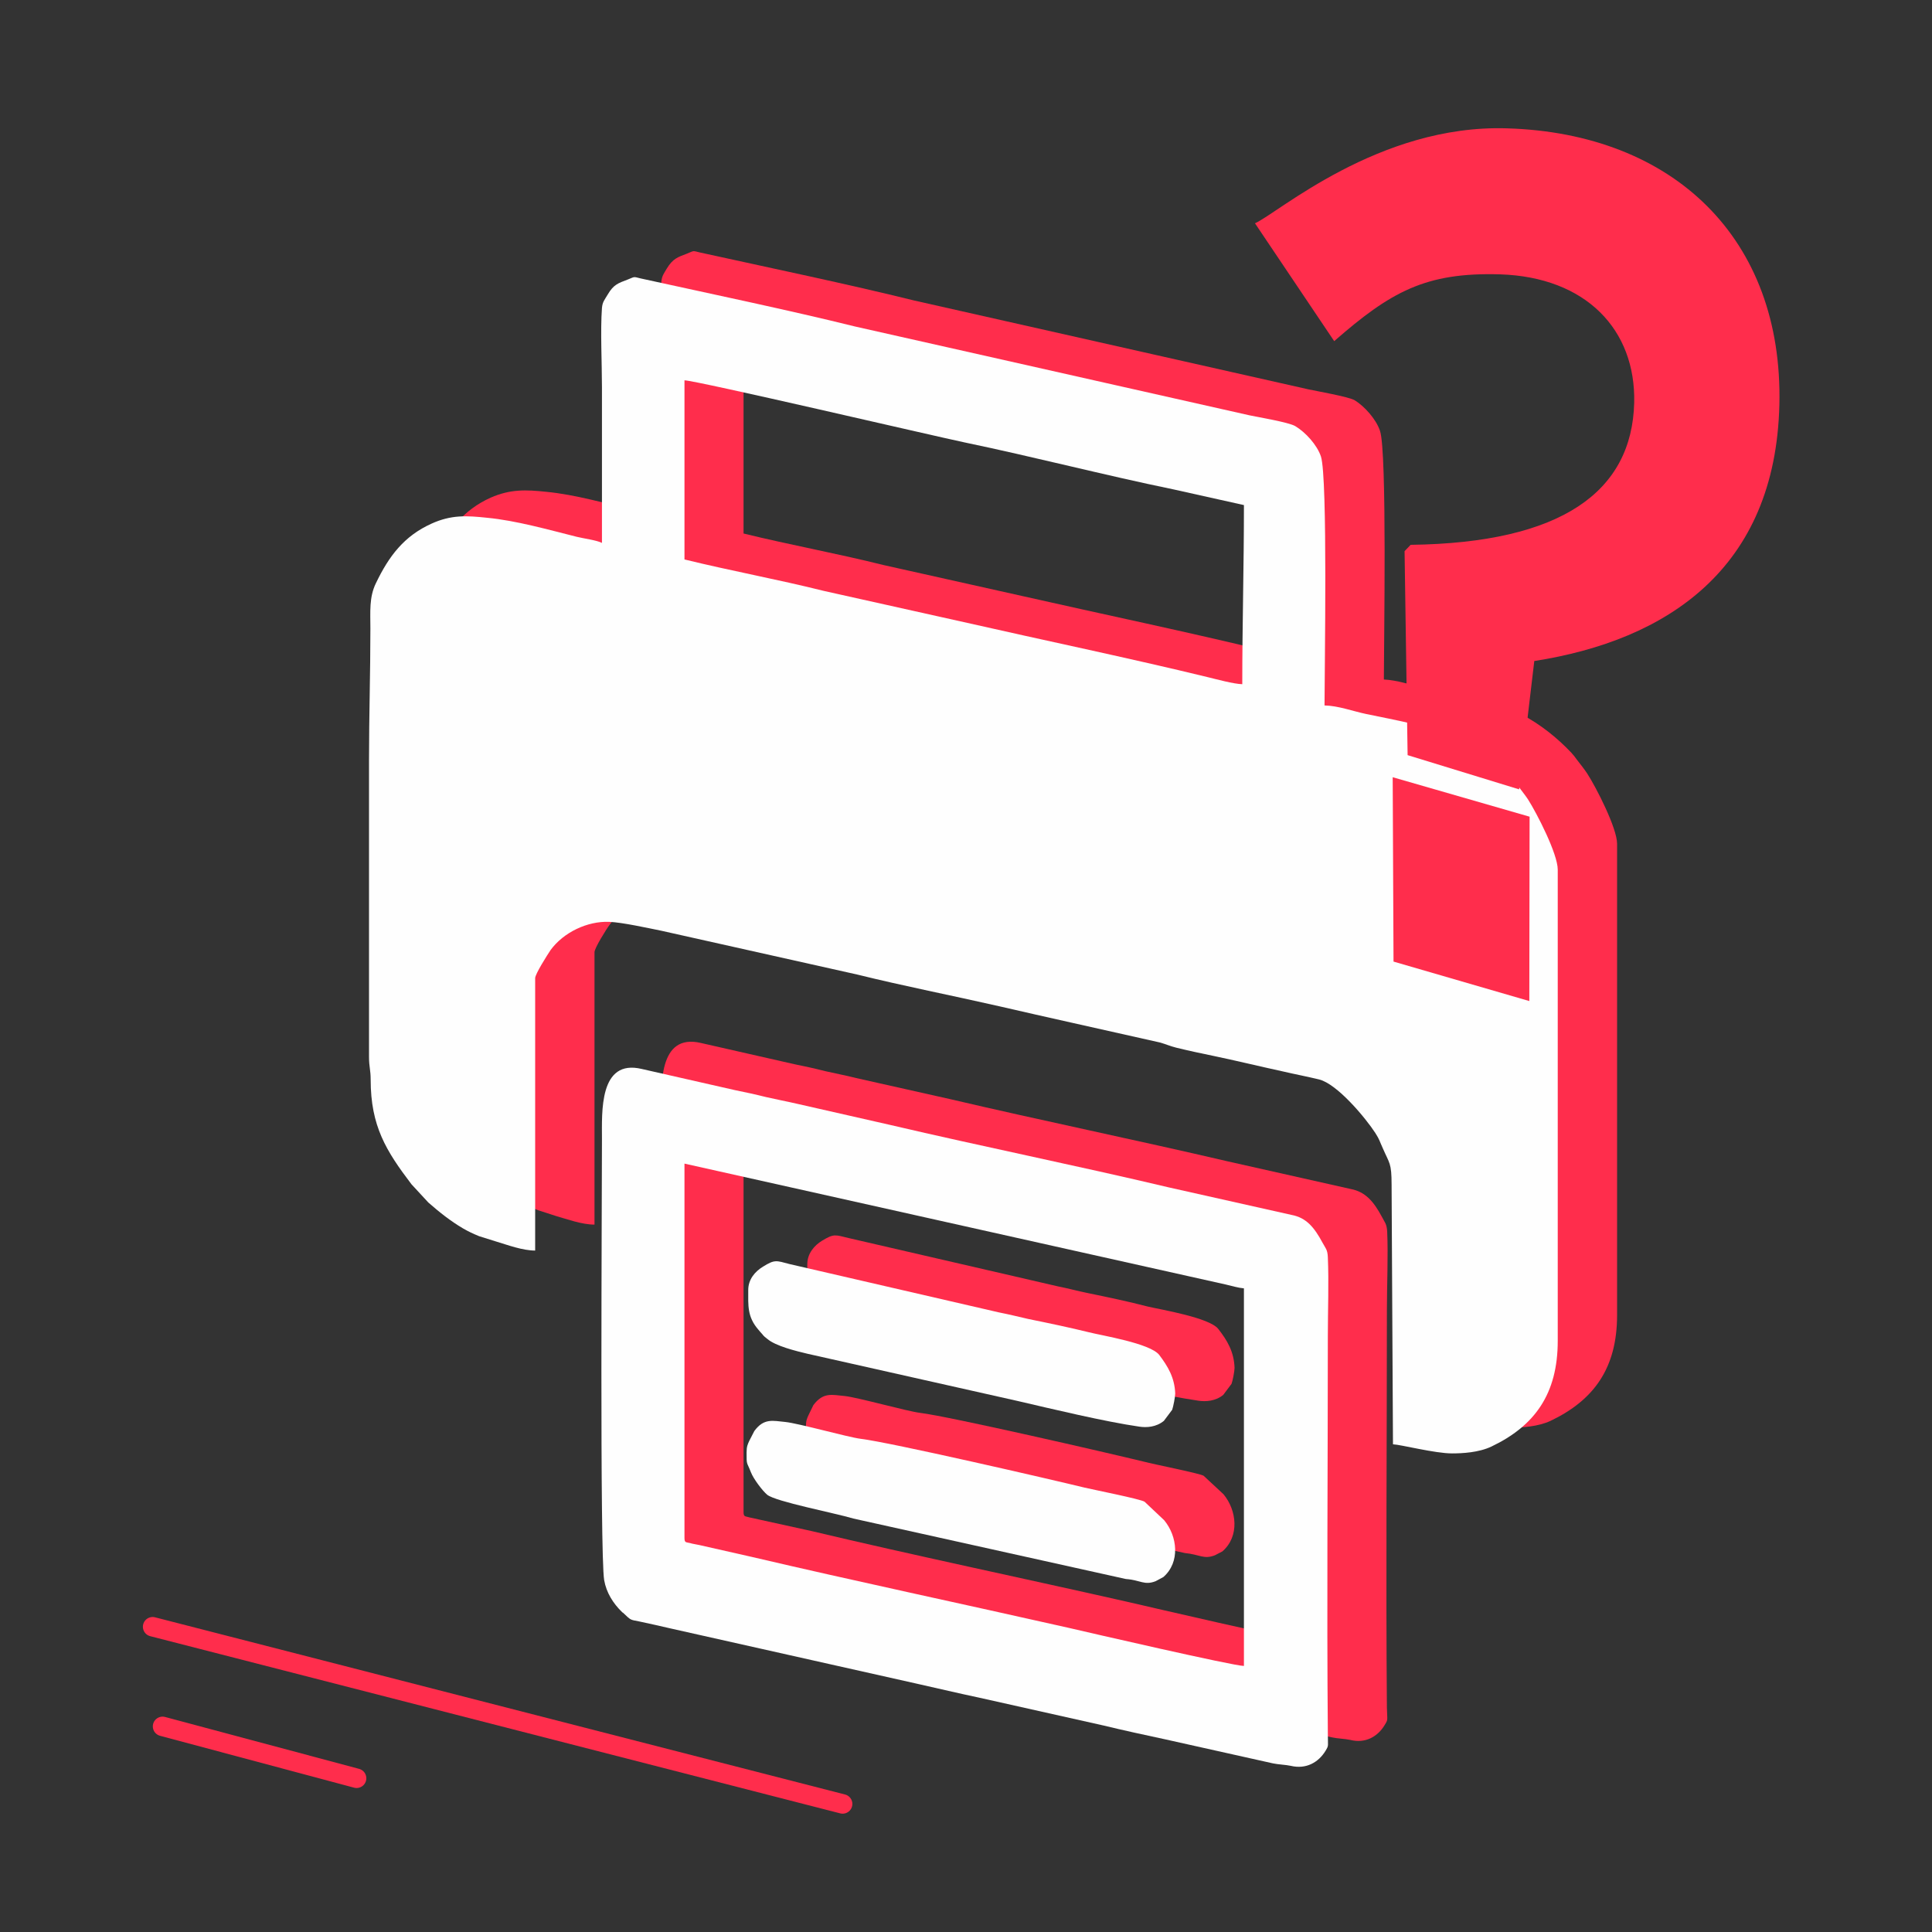 <?xml version="1.0" encoding="UTF-8"?>
<!DOCTYPE svg PUBLIC "-//W3C//DTD SVG 1.1//EN" "http://www.w3.org/Graphics/SVG/1.1/DTD/svg11.dtd">
<!-- Creator: CorelDRAW X7 -->
<svg xmlns="http://www.w3.org/2000/svg" xml:space="preserve" width="70mm" height="70mm" version="1.1" style="shape-rendering:geometricPrecision; text-rendering:geometricPrecision; image-rendering:optimizeQuality; fill-rule:evenodd; clip-rule:evenodd"
viewBox="0 0 7000 7000"
 xmlns:xlink="http://www.w3.org/1999/xlink">
 <rect x="0" y="0" width="7000" height="7000" fill="#333333" stroke="none"/>
 <defs>
  <style type="text/css">
   <![CDATA[
    .str0 {stroke:#FF2D4C;stroke-width:70.56;stroke-linecap:round}
    .fil1 {fill:none;fill-rule:nonzero}
    .fil2 {fill:#FEFEFE}
    .fil0 {fill:#FF2D4C}
    .fil3 {fill:#FF2D4C;fill-rule:nonzero}
   ]]>
  </style>
 </defs>
 <g id="Слой_x0020_1">
  <g id="_2794449323136">
   <g>
    <path class="fil0" d="M5493 3158c0,33 -14,73 -28,97 -10,18 -7,10 -18,22 -22,22 -42,36 -75,44 -77,18 -153,-22 -205,-80 -61,-66 -93,-162 -53,-250 1,-1 8,-16 8,-16 9,-19 24,-32 42,-45 90,-63 224,-8 284,97 20,35 45,83 45,131zm-2799 -1874c42,0 906,202 1015,225 250,53 508,119 756,171l256 57c0,223 -5,428 -5,648 -32,-1 -95,-18 -128,-26 -274,-67 -604,-136 -882,-199l-506 -113c-168,-42 -339,-73 -506,-114l0 -649zm-298 589c-20,-10 -68,-16 -91,-22 -105,-26 -221,-59 -325,-69 -75,-8 -131,-10 -202,21 -100,45 -154,118 -201,216 -25,52 -20,105 -20,164 0,163 -6,314 -6,482l0 1071c0,36 6,46 6,83 0,167 57,257 148,379l62 66c39,35 80,66 125,93 22,13 35,19 58,28l65 21c39,11 93,31 139,31l0 -987c0,-15 43,-84 56,-101 47,-65 133,-106 212,-103 47,2 137,23 187,32l711 159c170,42 344,77 516,115 84,19 173,40 260,59l320 72c23,6 36,13 61,19 44,11 86,20 130,29 83,17 172,39 255,58 44,9 91,18 131,28 66,16 170,140 205,194 15,25 14,29 26,56 25,55 32,52 32,132l6 940c28,1 152,33 214,33 37,1 97,-3 142,-24 157,-75 241,-191 241,-383l0 -1708c0,-56 -75,-203 -108,-254 -12,-18 -24,-33 -38,-51 -7,-10 -11,-15 -20,-25 -52,-55 -113,-103 -179,-138 -88,-47 -255,-76 -349,-95 -49,-11 -102,-30 -151,-32 0,-126 12,-825 -14,-901 -14,-42 -56,-89 -92,-111 -24,-13 -138,-33 -166,-39l-1429 -322c-238,-59 -535,-121 -776,-174 -29,-7 -21,-7 -48,4 -34,13 -51,18 -73,54 -11,19 -18,26 -20,50 -7,80 0,200 0,285 0,189 0,377 0,565z"/>
    <path class="fil0" d="M2694 5479l0 -1357 1962 438c22,5 44,12 65,14l0 1369c-38,0 -561,-122 -635,-139 -375,-85 -777,-169 -1147,-257l-191 -42c-12,-3 -23,-5 -32,-7 -15,-5 -22,-1 -22,-19zm-298 -1446c0,202 -8,1502 8,1598 7,46 32,86 64,116 1,1 3,2 3,3 30,27 24,24 60,32 38,7 74,16 112,24l896 202c76,16 147,33 224,49l450 101c71,18 148,34 223,50l391 87c17,4 47,5 65,9 55,14 100,-12 125,-54 13,-21 9,-16 8,-63 -4,-473 0,-966 0,-1440 0,-92 5,-196 1,-286 -2,-28 -9,-32 -19,-52 -30,-56 -60,-91 -113,-101l-445 -100c-334,-78 -675,-148 -1008,-226l-339 -76c-39,-10 -73,-16 -112,-25 -39,-10 -76,-18 -111,-25l-339 -77c-156,-37 -144,158 -144,254z"/>
    <path class="fil0" d="M2925 4580c0,57 -3,98 38,145 5,6 9,10 13,15 5,6 1,1 9,9 2,3 7,6 9,8 31,26 105,44 146,54l762 171c124,30 315,75 440,93 26,4 62,2 90,-21l30 -40c4,-10 11,-46 11,-58 -2,-59 -27,-100 -59,-141 -32,-41 -208,-70 -255,-81 -69,-18 -145,-34 -218,-49 -39,-8 -67,-16 -107,-24l-758 -175c-50,-12 -54,-17 -97,9 -30,18 -54,48 -54,85z"/>
    <path class="fil0" d="M2920 5169c0,48 -1,31 15,73 9,22 41,65 60,80 32,25 240,66 312,86l986 219c54,5 68,24 109,8l27 -14c63,-55 52,-149 4,-207l-72 -67c-15,-9 -183,-42 -216,-51 -127,-31 -705,-164 -812,-177 -48,-6 -225,-56 -273,-61 -45,-4 -77,-15 -113,33l-17 35c-6,13 -10,21 -10,43z"/>
   </g>
   <line class="fil1 str0" x1="553" y1="5894" x2="3053" y2= "6536" />
   <line class="fil1 str0" x1="589" y1="6255" x2="1292" y2= "6443" />
   <g>
    <path class="fil2" d="M2480 1378c41,0 905,202 1015,225 250,52 508,119 756,170l256 57c0,223 -6,429 -6,649 -32,-1 -94,-18 -127,-26 -275,-67 -605,-136 -882,-199l-507 -113c-168,-42 -338,-73 -505,-114l0 -649zm-299 589c-20,-10 -67,-16 -91,-22 -104,-26 -220,-59 -325,-69 -75,-8 -130,-11 -201,21 -100,45 -155,118 -202,216 -25,51 -20,104 -20,164 0,163 -5,314 -5,481l0 1071c0,37 6,47 6,83 0,168 56,258 148,379l61 66c40,35 80,67 126,94 21,12 34,18 58,28l64 20c40,12 93,32 139,32l0 -987c0,-15 44,-84 56,-102 47,-64 133,-105 212,-102 48,2 138,22 188,32l711 159c170,42 344,76 515,115 84,19 173,40 260,59l321 72c22,6 36,13 60,19 45,11 87,20 131,29 82,17 172,39 255,57 43,10 90,19 131,29 66,16 169,140 204,194 16,25 15,29 27,55 24,56 32,52 32,133l5 940c28,1 152,33 214,33 37,0 97,-3 143,-25 157,-75 240,-191 240,-383l0 -1707c0,-57 -75,-203 -108,-255 -12,-18 -24,-32 -37,-50 -8,-10 -12,-16 -21,-25 -52,-55 -113,-104 -179,-139 -88,-46 -254,-75 -349,-95 -48,-10 -101,-30 -151,-31 0,-126 12,-825 -13,-902 -14,-42 -56,-88 -93,-110 -23,-14 -137,-33 -165,-39l-1430 -322c-238,-59 -535,-121 -776,-174 -29,-7 -20,-7 -48,4 -34,13 -51,18 -72,54 -11,19 -19,26 -21,49 -6,81 0,201 0,286 0,188 0,377 0,565z"/>
    <path class="fil2" d="M2480 5572l0 -1356 1961 438c22,5 44,12 66,14l0 1368c-38,0 -562,-121 -635,-138 -376,-85 -777,-170 -1148,-257l-190 -43c-13,-3 -24,-4 -33,-7 -15,-4 -21,0 -21,-19zm-299 -1445c0,202 -8,1502 8,1598 8,46 33,85 65,116 1,1 2,2 3,2 30,28 24,25 60,32 38,8 73,16 112,25l896 201c76,17 147,34 223,50l451 101c70,17 148,34 223,50l390 87c18,4 47,5 65,9 55,13 100,-12 126,-55 12,-20 8,-15 8,-63 -4,-472 0,-965 0,-1439 0,-92 4,-196 0,-286 -1,-28 -9,-33 -19,-52 -30,-56 -59,-91 -112,-101l-446 -100c-333,-79 -675,-148 -1008,-226l-339 -77c-39,-9 -72,-15 -111,-24 -40,-10 -77,-18 -112,-25l-339 -77c-155,-37 -144,157 -144,254z"/>
    <path class="fil2" d="M2711 4674c0,56 -4,97 37,144 6,7 9,11 14,16 5,6 0,1 8,9 3,2 7,6 10,8 30,26 104,44 146,54l761 171c125,29 316,75 441,93 26,4 61,2 89,-21l30 -40c4,-11 11,-47 11,-59 -2,-58 -27,-99 -58,-140 -33,-42 -208,-70 -255,-82 -69,-17 -145,-33 -219,-48 -39,-9 -67,-16 -107,-24l-758 -175c-49,-13 -54,-17 -96,9 -30,18 -54,47 -54,85z"/>
    <path class="fil2" d="M2705 5263c0,47 0,31 16,72 9,23 41,66 59,81 32,25 241,65 312,86l987 219c54,4 67,24 108,8l28 -15c62,-54 51,-148 3,-206l-71 -67c-16,-10 -183,-43 -217,-51 -127,-31 -704,-164 -812,-177 -47,-6 -224,-56 -273,-61 -44,-4 -77,-15 -112,33l-18 35c-6,13 -10,21 -10,43z"/>
   </g>
   <path class="fil3" d="M5100 2736l404 124 55 -465c480,-75 874,-333 888,-929 14,-601 -383,-983 -987,-1001 -465,-15 -832,309 -913,344l287 427c204,-178 330,-250 601,-242 311,10 492,200 486,465 -8,322 -262,508 -810,515l-22 23 11 739zm-51 748l492 143 1 -668 -496 -143 3 668z"/>
  </g>
 </g>
</svg>
